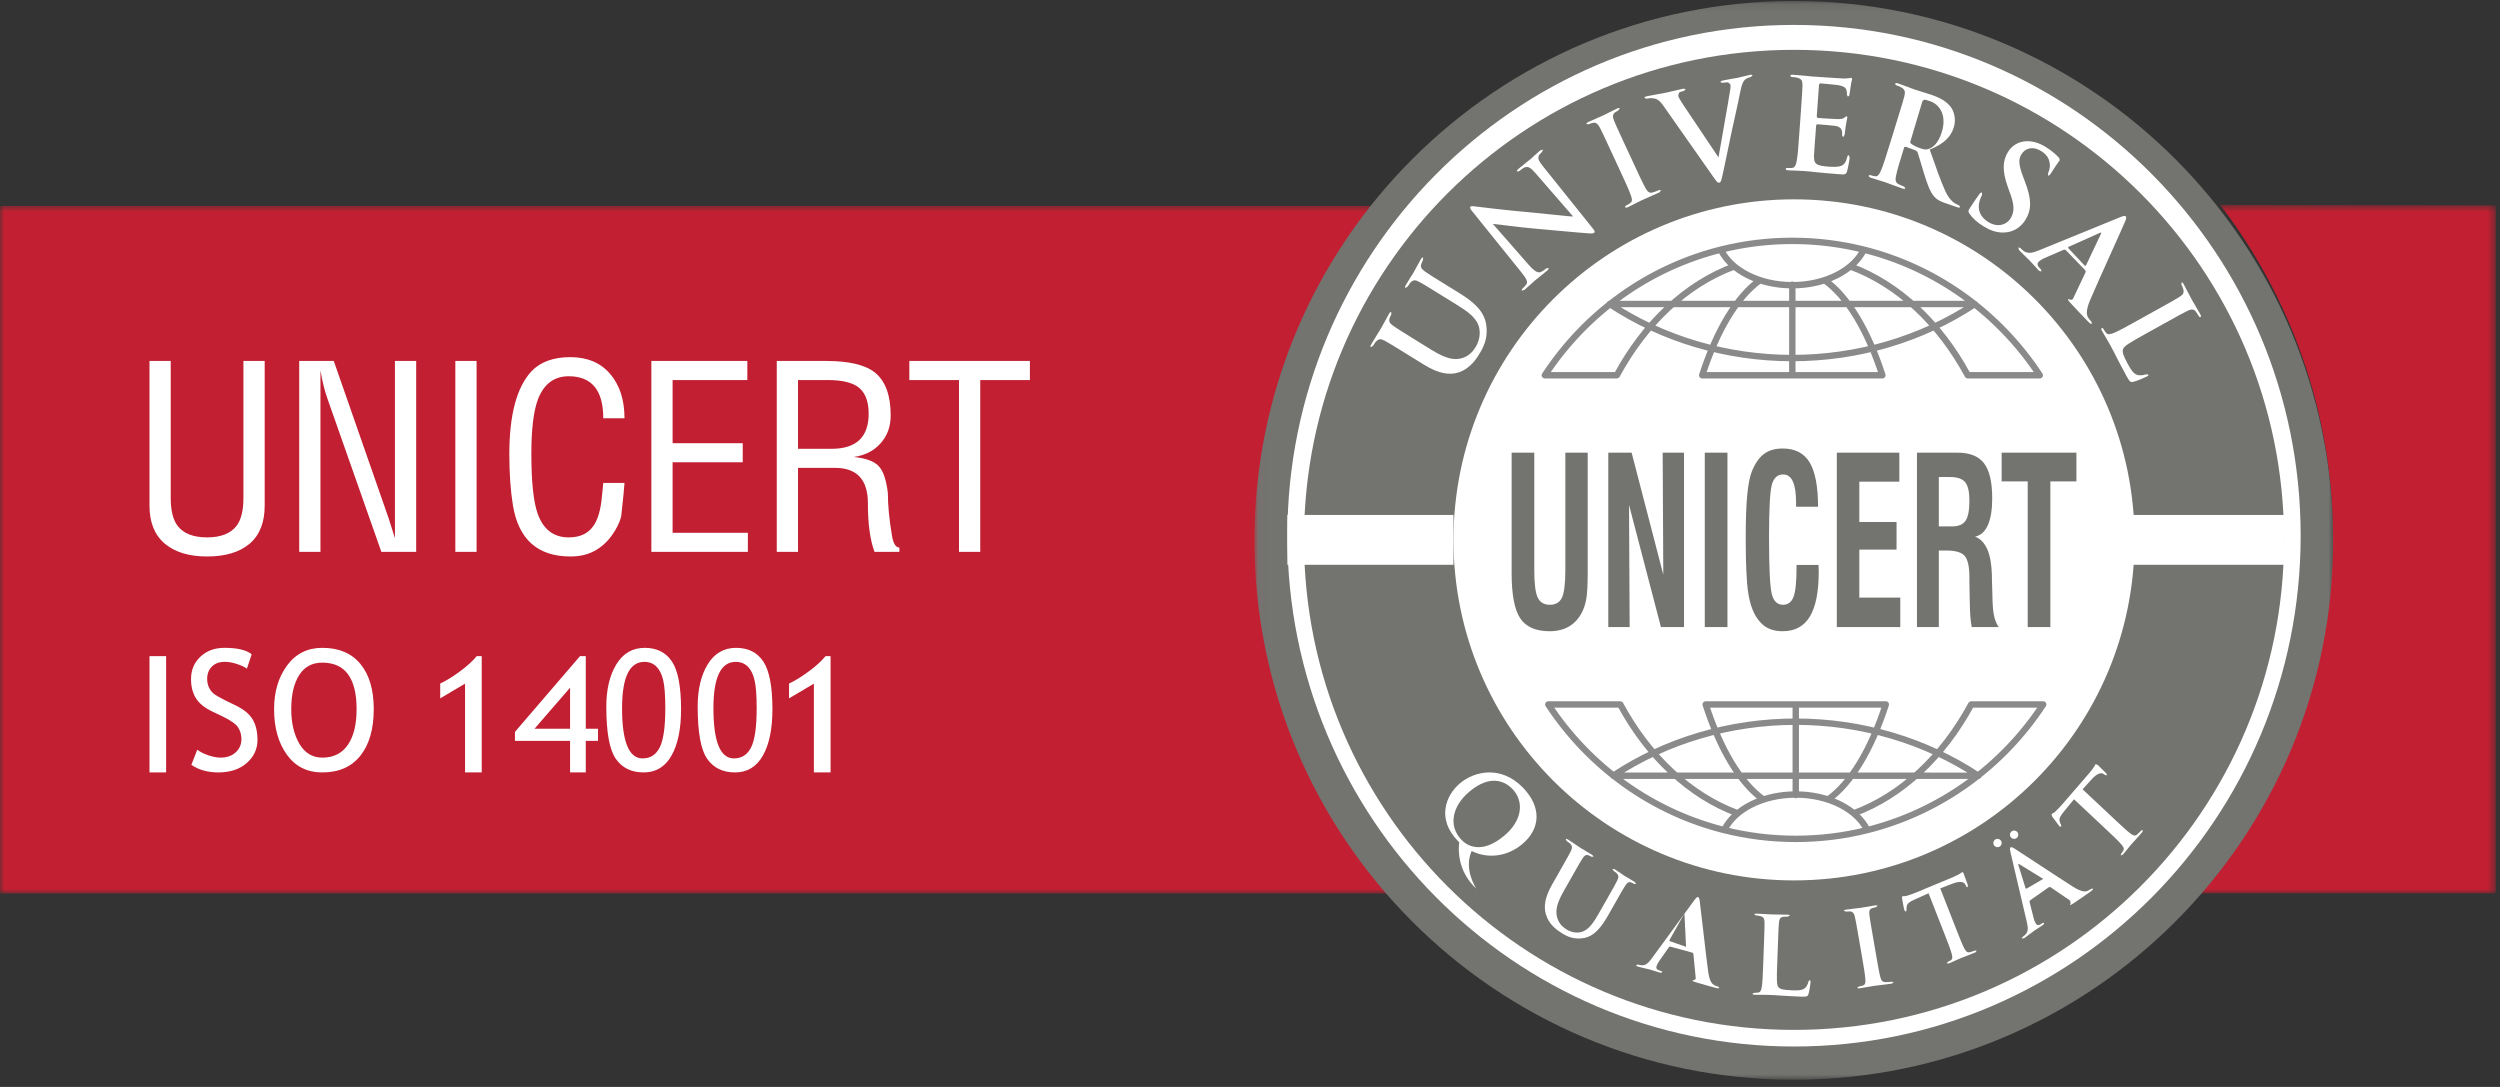 <?xml version="1.0" encoding="UTF-8"?>
<svg width="299px" height="130px" viewBox="0 0 299 130" version="1.1" xmlns="http://www.w3.org/2000/svg" xmlns:xlink="http://www.w3.org/1999/xlink">
    <rect x="0" y="0" width="299" height="130" fill="#333333" stroke="none"/>
    <!-- Generator: Sketch 56.3 (81716) - https://sketch.com -->
    <title>Group 51</title>
    <desc>Created with Sketch.</desc>
    <defs>
        <polygon id="path-1" points="0 0.663 298.493 0.663 298.493 83.019 0 83.019"></polygon>
        <polygon id="path-3" points="0.035 0.117 129.053 0.117 129.053 129.136 0.035 129.136"></polygon>
        <polygon id="path-5" points="0 129.136 298.007 129.136 298.007 0 0 0"></polygon>
    </defs>
    <g id="NOVO" stroke="none" stroke-width="1" fill="none" fill-rule="evenodd">
        <g id="001.01-homepage-v02" transform="translate(-841, -3690)">
            <g id="Group-51" transform="translate(841, 3690)">
                <g id="Group-3" transform="translate(0, 23.841)">
                    <mask id="mask-2" fill="white">
                        <use xlink:href="#path-1"></use>
                    </mask>
                    <g id="Clip-2"></g>
                    <path d="M265.537,0.663 L298.493,0.719 L298.492,83.005 L263.286,82.994 C273.106,71.586 279.028,56.729 279.028,40.445 C279.028,25.519 273.933,11.639 265.537,0.663 L265.537,0.663 Z M0,0.795 L189.947,0.795 C181.55,11.771 176.552,25.518 176.552,40.444 C176.552,56.728 182.496,71.611 192.32,83.019 L0,83.019 L0,0.795 Z" id="Fill-1" fill="#C22032" mask="url(#mask-2)"></path>
                </g>
                <path d="M20.419,43.171 L20.419,59.584 C20.419,61.064 20.696,62.172 21.246,62.901 C21.96,63.815 23.134,64.272 24.768,64.272 C26.399,64.272 27.573,63.815 28.287,62.901 C28.839,62.172 29.114,61.064 29.114,59.584 L29.114,43.171 L31.656,43.171 L31.656,60.496 C31.656,62.486 31.054,63.998 29.849,65.034 C28.645,66.046 26.951,66.555 24.768,66.555 C22.604,66.555 20.91,66.038 19.686,65.003 C18.482,63.968 17.88,62.464 17.88,60.496 L17.88,43.171 L20.419,43.171 Z M49.775,43.171 L49.775,43.171 L49.775,66.007 L45.613,66.007 L39.183,47.74 C38.838,46.784 38.551,45.638 38.327,44.298 L38.327,66.007 L35.787,66.007 L35.787,43.171 L39.918,43.171 L46.44,61.866 L47.235,64.364 L47.235,43.171 L49.775,43.171 Z M54.458,43.171 L54.458,43.171 L56.999,43.171 L56.999,66.007 L54.458,66.007 L54.458,43.171 Z M68.016,44.999 L68.016,44.999 C66.284,44.999 65.059,45.912 64.344,47.74 C63.814,49.16 63.549,51.331 63.549,54.254 C63.549,57.563 63.793,59.939 64.283,61.38 C64.956,63.309 66.202,64.272 68.016,64.272 C69.323,64.272 70.294,63.836 70.926,62.962 C71.497,62.192 71.854,60.972 71.998,59.31 L72.152,57.757 L74.69,57.757 L74.569,59.157 L74.294,61.776 C74.191,62.162 74.047,62.535 73.865,62.901 C73.681,63.268 73.447,63.652 73.161,64.058 C72.568,64.87 71.864,65.489 71.048,65.917 C70.253,66.342 69.313,66.555 68.231,66.555 C64.312,66.555 62.017,64.515 61.344,60.435 C61.059,58.67 60.916,56.629 60.916,54.315 C60.916,49.627 61.793,46.329 63.549,44.421 C64.63,43.284 66.18,42.714 68.201,42.714 C70.243,42.714 71.833,43.385 72.977,44.724 C74.12,46.064 74.69,47.831 74.69,50.022 L72.152,50.022 C72.152,46.674 70.773,44.999 68.016,44.999 L68.016,44.999 Z M77.902,43.171 L77.902,43.171 L89.382,43.171 L89.382,45.455 L80.443,45.455 L80.443,53.007 L88.832,53.007 L88.832,55.29 L80.443,55.29 L80.443,63.723 L89.444,63.723 L89.444,66.007 L77.902,66.007 L77.902,43.171 Z M92.902,66.007 L92.902,66.007 L92.902,43.171 L98.811,43.171 C101.524,43.171 103.463,43.629 104.627,44.543 C105.893,45.557 106.525,47.273 106.525,49.688 C106.525,51.028 106.117,52.144 105.3,53.037 C104.504,53.93 103.443,54.467 102.117,54.65 C103.607,54.812 104.607,55.189 105.116,55.777 C105.647,56.344 106.004,57.412 106.189,58.974 C106.189,60.415 106.351,62.111 106.677,64.058 C106.841,65.014 107.137,65.489 107.566,65.489 L107.566,66.007 L104.596,66.007 C104.065,64.607 103.8,62.668 103.8,60.192 C103.8,57.371 102.494,55.959 99.882,55.959 L95.443,55.959 L95.443,66.007 L92.902,66.007 Z M99.453,53.677 L99.453,53.677 C102.412,53.677 103.892,52.275 103.892,49.474 C103.892,47.89 103.423,46.794 102.484,46.186 C101.709,45.698 100.555,45.455 99.024,45.455 L95.443,45.455 L95.443,53.677 L99.453,53.677 Z M123.176,43.171 L123.176,43.171 L123.176,45.455 L117.237,45.455 L117.237,66.007 L114.696,66.007 L114.696,45.455 L108.757,45.455 L108.757,43.171 L123.176,43.171 Z" id="Fill-4" fill="#FFFFFF"></path>
                <g id="Group-8" transform="translate(149.997, 0)">
                    <mask id="mask-4" fill="white">
                        <use xlink:href="#path-3"></use>
                    </mask>
                    <g id="Clip-7"></g>
                    <path d="M0.035,64.627 L0.035,64.627 C0.035,28.998 28.916,0.117 64.543,0.117 C100.174,0.117 129.053,28.998 129.053,64.627 C129.053,100.254 100.174,129.136 64.543,129.136 C28.916,129.136 0.035,100.254 0.035,64.627" id="Fill-6" fill="#737370" mask="url(#mask-4)"></path>
                </g>
                <path d="M153.97,64.072 L153.97,64.072 C153.97,30.332 181.097,2.98 214.563,2.98 C248.03,2.98 275.159,30.332 275.159,64.072 C275.159,97.812 248.03,125.163 214.563,125.163 C181.097,125.163 153.97,97.812 153.97,64.072" id="Fill-9" fill="#FFFFFF"></path>
                <path d="M155.957,64.568 L155.957,64.568 C155.957,32.199 182.196,5.96 214.565,5.96 C246.934,5.96 273.173,32.199 273.173,64.568 C273.173,96.937 246.934,123.176 214.565,123.176 C182.196,123.176 155.957,96.937 155.957,64.568" id="Fill-11" fill="#737370"></path>
                <mask id="mask-6" fill="white">
                    <use xlink:href="#path-5"></use>
                </mask>
                <g id="Clip-14"></g>
                <polygon id="Fill-13" fill="#FFFFFF" mask="url(#mask-6)" points="153.97 67.548 173.837 67.548 173.837 61.588 153.97 61.588"></polygon>
                <polygon id="Fill-15" fill="#FFFFFF" mask="url(#mask-6)" points="253.306 67.548 273.173 67.548 273.173 61.588 253.306 61.588"></polygon>
                <path d="M173.837,64.567 L173.837,64.567 C173.837,42.073 192.071,23.841 214.564,23.841 C237.061,23.841 255.292,42.073 255.292,64.567 C255.292,87.061 237.061,105.296 214.564,105.296 C192.071,105.296 173.837,87.061 173.837,64.567" id="Fill-16" fill="#FFFFFF" mask="url(#mask-6)"></path>
                <path d="M192.941,92.775 C199.282,88.574 206.926,86.314 214.772,86.314 C222.621,86.314 230.27,88.578 236.614,92.782 L192.941,92.775 Z M206.222,99.278 C207.414,96.808 210.792,95.026 214.772,95.026 C218.752,95.026 222.13,96.808 223.324,99.278 C220.584,99.966 217.72,100.329 214.772,100.329 C211.824,100.329 208.959,99.966 206.222,99.278 Z M214.772,95.086 L214.772,84.255 L214.772,95.086 Z M225.544,84.255 C223.81,89.618 221.406,93.652 218.644,95.628 C217.47,95.24 216.157,95.026 214.772,95.026 C213.386,95.026 212.073,95.24 210.902,95.628 C208.136,93.652 205.735,89.618 203.999,84.255 L225.544,84.255 Z M244.365,84.255 C239.485,91.703 231.92,97.199 223.065,99.344 L223.324,99.278 C222.965,98.538 222.413,97.862 221.707,97.274 C227.449,95.163 232.379,90.494 235.757,84.255 L244.365,84.255 Z M193.786,84.255 C197.164,90.494 202.097,95.163 207.836,97.274 C207.13,97.862 206.578,98.538 206.222,99.278 L206.478,99.344 C197.623,97.2 190.063,91.703 185.176,84.255 L193.786,84.255 Z M236.19,36.36 C229.847,40.56 222.204,42.823 214.361,42.823 C206.508,42.823 198.859,40.558 192.516,36.355 L236.19,36.36 Z M222.909,29.858 C221.717,32.329 218.34,34.109 214.361,34.109 C210.381,34.109 207.001,32.329 205.809,29.858 C208.547,29.172 211.411,28.807 214.361,28.807 C217.307,28.807 220.172,29.172 222.909,29.858 Z M214.361,34.051 L214.361,44.88 L214.361,34.051 Z M203.586,44.88 C205.321,39.517 207.724,35.483 210.489,33.508 C211.661,33.894 212.974,34.109 214.361,34.109 C215.747,34.109 217.059,33.894 218.231,33.508 C220.996,35.483 223.395,39.517 225.133,44.88 L203.586,44.88 Z M184.764,44.88 C189.648,37.431 197.211,31.936 206.066,29.794 L205.809,29.858 C206.166,30.597 206.717,31.274 207.422,31.861 C201.683,33.972 196.75,38.642 193.374,44.88 L184.764,44.88 Z M235.345,44.88 C231.967,38.642 227.036,33.972 221.295,31.861 C222.002,31.274 222.555,30.597 222.909,29.858 L222.654,29.794 C231.509,31.935 239.07,37.431 243.953,44.88 L235.345,44.88 Z" id="Stroke-17" stroke="#8A8A8A" stroke-width="0.764" stroke-linecap="round" stroke-linejoin="round" mask="url(#mask-6)"></path>
                <path d="M242.514,74.994 L242.514,57.578 L239.396,57.578 L239.396,54.139 L248.339,54.139 L248.339,57.578 L245.223,57.578 L245.223,74.994 L242.514,74.994 Z M229.269,74.994 L229.269,54.139 L234.124,54.139 C235.593,54.139 236.655,54.565 237.299,55.419 C237.947,56.276 238.269,57.666 238.269,59.599 C238.269,60.952 238.096,62.019 237.747,62.802 C237.404,63.583 236.89,64.041 236.216,64.179 C237.503,64.665 238.176,66.221 238.232,68.849 L238.232,69.12 L238.309,71.881 C238.335,72.665 238.403,73.294 238.515,73.771 C238.629,74.242 238.806,74.653 239.045,74.994 L235.823,74.994 C235.753,74.643 235.693,74.233 235.654,73.757 C235.619,73.28 235.593,72.61 235.58,71.747 L235.541,69.563 L235.541,69.009 C235.541,67.803 235.36,66.972 235.001,66.519 C234.644,66.07 233.912,65.843 232.809,65.843 L231.883,65.843 L231.883,74.994 L229.269,74.994 Z M231.883,62.96 L233.44,62.96 C234.229,62.96 234.776,62.733 235.083,62.28 C235.39,61.832 235.541,61.022 235.541,59.858 C235.541,58.817 235.373,58.092 235.042,57.676 C234.705,57.261 234.098,57.052 233.213,57.052 L231.883,57.052 L231.883,62.96 Z M219.684,74.994 L219.684,54.139 L227.161,54.139 L227.161,57.605 L222.375,57.605 L222.375,62.432 L226.827,62.432 L226.827,65.733 L222.375,65.733 L222.375,71.473 L227.273,71.473 L227.273,74.994 L219.684,74.994 Z M214.866,67.563 L217.498,67.563 C217.498,67.651 217.503,67.785 217.509,67.96 C217.516,68.135 217.519,68.274 217.519,68.377 C217.519,70.785 217.164,72.574 216.456,73.744 C215.749,74.912 214.664,75.495 213.201,75.495 C212.51,75.495 211.913,75.365 211.416,75.111 C210.917,74.852 210.489,74.449 210.131,73.91 C209.641,73.189 209.292,72.196 209.092,70.931 C208.889,69.666 208.788,67.467 208.788,64.322 C208.788,62.173 208.848,60.467 208.97,59.202 C209.088,57.929 209.273,56.987 209.528,56.364 C209.918,55.406 210.401,54.712 210.982,54.283 C211.563,53.853 212.301,53.641 213.206,53.641 C214.68,53.641 215.754,54.191 216.425,55.291 C217.096,56.396 217.434,58.165 217.441,60.602 L214.809,60.602 L214.809,60.103 C214.809,58.975 214.68,58.133 214.425,57.578 C214.17,57.025 213.784,56.745 213.261,56.745 C212.607,56.745 212.166,57.13 211.931,57.897 C211.697,58.666 211.575,60.786 211.575,64.263 C211.575,68.016 211.693,70.304 211.921,71.111 C212.151,71.927 212.592,72.333 213.241,72.333 C213.844,72.333 214.267,72.014 214.51,71.377 C214.747,70.744 214.866,69.563 214.866,67.85 L214.866,67.563 Z M203.892,74.994 L206.603,74.994 L206.603,54.139 L203.892,54.139 L203.892,74.994 Z M192.351,74.994 L192.351,54.139 L195.142,54.139 L198.93,68.724 L198.855,54.139 L201.409,54.139 L201.409,74.994 L198.648,74.994 L194.831,60.384 L194.907,74.994 L192.351,74.994 Z M180.791,54.139 L183.5,54.139 L183.5,68.201 C183.5,69.808 183.64,70.901 183.913,71.473 C184.189,72.047 184.672,72.333 185.372,72.333 C186.065,72.333 186.548,72.041 186.814,71.465 C187.082,70.886 187.215,69.782 187.215,68.144 L187.215,54.139 L189.888,54.139 L189.888,68.539 C189.888,69.938 189.834,70.96 189.726,71.603 C189.613,72.251 189.43,72.813 189.168,73.303 C188.778,74.035 188.262,74.58 187.621,74.945 C186.979,75.31 186.218,75.495 185.338,75.495 C183.671,75.495 182.499,74.977 181.817,73.947 C181.132,72.91 180.791,71.111 180.791,68.539 L180.791,54.139 Z" id="Fill-18" fill="#737370" mask="url(#mask-6)"></path>
                <path d="M240.392,99.832 C240.392,99.558 240.615,99.336 240.888,99.336 C241.163,99.336 241.385,99.558 241.385,99.832 C241.385,100.107 241.163,100.329 240.888,100.329 C240.615,100.329 240.392,100.107 240.392,99.832" id="Fill-19" fill="#FFFFFF" mask="url(#mask-6)"></path>
                <path d="M238.405,100.825 L238.405,100.825 C238.405,100.551 238.627,100.329 238.901,100.329 C239.176,100.329 239.399,100.551 239.399,100.825 C239.399,101.099 239.176,101.322 238.901,101.322 C238.627,101.322 238.405,101.099 238.405,100.825" id="Fill-20" fill="#FFFFFF" mask="url(#mask-6)"></path>
                <path d="M174.346,100.559 L174.346,100.559 C171.804,97.94 172.893,95.117 174.635,93.663 C176.316,92.258 179.493,91.473 182.15,94.209 C184.354,96.482 184.301,99.088 182.049,100.968 C180.307,102.42 178.003,102.765 176.009,101.78 C175.018,103.993 176.568,106.289 176.568,106.289 C174.233,104.124 174.422,101.452 174.523,100.735 L174.346,100.559 Z" id="Fill-21" fill="#FFFFFF" mask="url(#mask-6)"></path>
                <path d="M174.807,100.462 L174.807,100.462 C175.414,101.09 177.146,102.27 179.928,99.933 C182.086,98.12 182.304,95.836 180.884,94.36 C179.886,93.328 178.134,92.668 175.735,94.684 C173.732,96.366 173.142,98.735 174.807,100.462" id="Fill-22" fill="#737370" mask="url(#mask-6)"></path>
                <path d="M185.625,105.803 L185.625,105.803 L186.549,104.178 C187.509,102.487 187.686,102.175 187.867,101.805 C188.061,101.414 188.08,101.181 187.777,100.884 L187.383,100.589 L187.261,100.375 C187.308,100.297 187.392,100.321 187.551,100.422 C188.109,100.776 188.752,101.232 189.066,101.432 C189.319,101.592 190.003,101.98 190.381,102.221 C190.539,102.323 190.6,102.391 190.555,102.469 L190.33,102.462 L190.006,102.302 C189.69,102.175 189.498,102.312 189.256,102.689 C189.033,103.031 188.856,103.342 187.896,105.035 L187.009,106.593 C186.094,108.207 186.013,109.08 186.276,109.852 C186.517,110.565 186.973,110.918 187.331,111.145 C187.795,111.439 188.451,111.645 189.125,111.466 C190.051,111.223 190.652,110.24 191.304,109.095 L192.095,107.702 C193.055,106.011 193.232,105.699 193.413,105.329 C193.608,104.94 193.624,104.707 193.323,104.407 L192.961,104.133 L192.84,103.919 L193.118,103.96 C193.653,104.301 194.298,104.755 194.308,104.763 C194.435,104.842 195.117,105.23 195.527,105.492 L195.691,105.733 L195.446,105.711 L195.12,105.553 C194.806,105.426 194.613,105.562 194.371,105.938 C194.148,106.281 193.97,106.593 193.009,108.284 L192.332,109.475 C191.631,110.711 190.768,111.951 189.43,112.19 C188.298,112.395 187.47,112.036 186.786,111.601 C186.228,111.246 185.237,110.572 184.887,109.349 C184.641,108.494 184.707,107.417 185.625,105.803" id="Fill-23" fill="#FFFFFF" mask="url(#mask-6)"></path>
                <path d="M202.431,113.945 L202.431,113.945 L199.742,113.207 L199.606,113.277 L198.493,114.863 C198.293,115.138 198.154,115.418 198.115,115.567 C198.056,115.789 198.122,115.979 198.497,116.08 L198.678,116.13 L198.835,116.279 L198.595,116.346 C198.21,116.24 197.7,116.061 197.326,115.958 C197.193,115.922 196.521,115.776 195.893,115.605 C195.736,115.562 195.672,115.518 195.696,115.419 L195.867,115.36 L196.248,115.437 C196.821,115.516 197.16,115.158 197.563,114.609 L202.622,107.689 C202.861,107.37 202.969,107.255 203.088,107.288 C203.196,107.319 203.241,107.447 203.288,107.765 C203.398,108.523 204.01,114.087 204.292,116.168 C204.46,117.4 204.765,117.668 205,117.809 C205.17,117.896 205.349,117.959 205.495,117.998 L205.625,118.139 C205.598,118.239 205.484,118.234 205.036,118.111 C204.602,117.993 203.722,117.751 202.765,117.462 C202.549,117.391 202.405,117.351 202.427,117.265 L202.626,117.2 C202.717,117.198 202.829,117.11 202.807,116.945 L202.527,114.064 L202.431,113.945 Z" id="Fill-24" fill="#FFFFFF" mask="url(#mask-6)"></path>
                <polygon id="Fill-25" fill="#737370" mask="url(#mask-6)" points="199.688 112.558 199.688 112.558 201.651 113.243 201.468 109.414 201.44 109.269 199.664 112.445"></polygon>
                <path d="M212.635,113.079 L212.635,113.079 L212.554,115.338 C212.494,116.98 212.46,117.866 212.734,118.104 C212.955,118.307 213.299,118.406 214.344,118.442 C215.052,118.465 215.574,118.469 215.921,118.135 C216.088,117.973 216.261,117.62 216.298,117.377 L216.451,117.189 L216.551,117.412 C216.546,117.552 216.418,118.512 216.297,118.881 C216.206,119.159 216.137,119.221 215.441,119.198 C214.478,119.166 213.783,119.116 213.182,119.085 C212.579,119.037 212.098,119.009 211.551,118.991 C211.402,118.984 211.108,118.975 210.787,118.978 C210.478,118.968 210.13,118.983 209.862,118.973 C209.688,118.967 209.595,118.925 209.598,118.834 L209.818,118.74 C210.017,118.748 210.181,118.725 210.302,118.704 C210.57,118.664 210.647,118.383 210.715,118.012 C210.799,117.476 210.839,116.461 210.882,115.281 L210.963,113.024 C211.036,111.074 211.048,110.714 211.036,110.304 C211.023,109.867 210.926,109.657 210.485,109.553 C210.382,109.523 210.221,109.506 210.047,109.5 L209.822,109.377 C209.825,109.286 209.922,109.265 210.122,109.27 C210.752,109.291 211.592,109.359 211.953,109.37 C212.275,109.382 213.252,109.375 213.775,109.393 C213.964,109.4 214.056,109.428 214.051,109.518 L213.807,109.624 L213.284,109.648 C212.92,109.698 212.805,109.913 212.762,110.361 C212.719,110.77 212.708,111.13 212.635,113.079" id="Fill-26" fill="#FFFFFF" mask="url(#mask-6)"></path>
                <path d="M222.702,114.459 L222.702,114.459 L222.323,112.27 C221.997,110.376 221.936,110.028 221.841,109.634 C221.742,109.214 221.569,109.023 221.262,109.003 L220.765,109.025 L220.526,108.932 C220.511,108.858 220.616,108.817 220.835,108.784 C221.35,108.712 222.209,108.623 222.601,108.566 C222.94,108.517 223.733,108.364 224.247,108.288 C224.423,108.263 224.536,108.272 224.549,108.347 L224.353,108.503 L223.953,108.599 C223.599,108.715 223.527,108.943 223.576,109.382 C223.617,109.782 223.675,110.132 224.004,112.023 L224.382,114.216 C224.588,115.422 224.759,116.405 224.906,116.932 C225.003,117.263 225.136,117.473 225.552,117.464 C225.746,117.461 226.049,117.443 226.25,117.414 L226.485,117.482 L226.248,117.645 C225.355,117.771 224.496,117.86 224.131,117.914 C223.818,117.958 222.971,118.12 222.43,118.199 C222.254,118.226 222.152,118.201 222.136,118.114 L222.336,117.982 C222.538,117.954 222.698,117.905 222.814,117.864 C223.077,117.771 223.123,117.55 223.1,117.182 C223.077,116.649 222.907,115.666 222.702,114.459" id="Fill-27" fill="#FFFFFF" mask="url(#mask-6)"></path>
                <path d="M232.511,111.571 L232.511,111.571 L230.656,106.835 L229.005,107.576 C228.364,107.87 228.119,108.04 228.051,108.365 C228.007,108.585 228.007,108.747 228.02,108.847 L227.95,109.038 L227.777,108.895 C227.705,108.711 227.505,107.57 227.492,107.469 C227.467,107.304 227.473,107.221 227.54,107.193 C227.628,107.155 227.786,107.225 228.076,107.131 C228.414,107.031 228.848,106.877 229.219,106.722 L233.651,104.875 C234.009,104.724 234.243,104.587 234.4,104.494 C234.555,104.388 234.635,104.33 234.681,104.311 C234.76,104.277 234.797,104.342 234.867,104.517 C234.96,104.757 235.24,105.569 235.357,105.87 L235.33,106.096 C235.239,106.134 235.194,106.086 235.115,105.916 L235.054,105.794 C234.914,105.502 234.485,105.308 233.48,105.699 L232.054,106.252 L233.91,110.987 C234.327,112.05 234.684,112.963 234.935,113.436 C235.095,113.747 235.261,113.974 235.615,113.878 C235.78,113.836 236.036,113.757 236.205,113.686 L236.419,113.704 L236.252,113.909 C235.513,114.217 234.793,114.477 234.479,114.608 C234.223,114.713 233.53,115.042 233.084,115.229 L232.815,115.206 L232.956,115.04 C233.125,114.972 233.25,114.892 233.342,114.826 C233.549,114.687 233.516,114.404 233.418,114.055 C233.286,113.547 232.926,112.636 232.511,111.571" id="Fill-28" fill="#FFFFFF" mask="url(#mask-6)"></path>
                <path d="M245.067,106.093 L245.067,106.093 L242.763,107.708 L242.73,107.855 L243.205,109.728 C243.283,110.059 243.406,110.344 243.491,110.468 C243.623,110.654 243.808,110.723 244.129,110.498 L244.284,110.391 L244.498,110.364 L244.393,110.591 C244.063,110.824 243.596,111.102 243.276,111.328 C243.162,111.409 242.617,111.838 242.081,112.213 L241.811,112.249 L241.878,112.078 L242.182,111.834 C242.614,111.436 242.566,110.948 242.41,110.286 L240.462,101.967 C240.379,101.58 240.359,101.422 240.462,101.35 C240.555,101.284 240.683,101.335 240.952,101.5 C241.596,101.896 246.197,104.958 247.953,106.063 C248.994,106.715 249.394,106.651 249.654,106.558 C249.831,106.482 249.991,106.382 250.115,106.296 L250.309,106.284 C250.366,106.367 250.288,106.453 249.906,106.72 C249.533,106.982 248.778,107.511 247.94,108.07 C247.747,108.189 247.622,108.277 247.571,108.205 L247.651,108.01 L247.578,107.706 L245.22,106.091 L245.067,106.093 Z" id="Fill-29" fill="#FFFFFF" mask="url(#mask-6)"></path>
                <polygon id="Fill-30" fill="#737370" mask="url(#mask-6)" points="242.36 106.289 242.36 106.289 244.365 105.117 241.511 103.358 241.385 103.309 241.389 103.429 242.262 106.251"></polygon>
                <path d="M251.792,99.1 L251.792,99.1 L248.05,95.591 L246.863,97.043 C246.406,97.608 246.254,97.881 246.33,98.212 C246.385,98.436 246.455,98.584 246.51,98.674 L246.528,98.882 L246.309,98.83 L245.433,97.645 L245.359,97.368 C245.425,97.293 245.597,97.283 245.821,97.062 C246.088,96.811 246.416,96.468 246.687,96.154 L249.941,92.387 C250.204,92.083 250.358,91.85 250.462,91.689 C250.558,91.521 250.605,91.428 250.638,91.389 L250.897,91.494 C251.088,91.673 251.693,92.292 251.931,92.516 L252.002,92.738 L251.729,92.671 L251.62,92.587 C251.366,92.383 250.891,92.4 250.139,93.227 L249.078,94.402 L252.819,97.911 C253.657,98.701 254.378,99.376 254.812,99.698 C255.092,99.909 255.342,100.039 255.625,99.788 L256.081,99.337 L256.286,99.253 L256.22,99.52 C255.68,100.147 255.134,100.721 254.903,100.988 C254.714,101.207 254.223,101.832 253.896,102.212 L253.639,102.316 L253.698,102.095 L253.956,101.719 C254.084,101.494 253.934,101.249 253.693,100.972 C253.351,100.565 252.632,99.889 251.792,99.1" id="Fill-31" fill="#FFFFFF" mask="url(#mask-6)"></path>
                <path d="M170.29,43.607 L170.29,43.607 C172.174,44.772 173.431,44.857 174.425,44.546 C175.852,44.098 176.64,42.84 177.052,42.132 C177.561,41.261 177.979,40.211 177.743,38.771 C177.463,37.069 176.015,35.972 174.574,35.079 L173.186,34.221 C171.213,32.999 170.846,32.773 170.448,32.489 C170.008,32.181 169.85,31.938 169.997,31.537 C170.066,31.362 170.099,31.272 170.184,31.125 L170.206,30.812 C170.116,30.756 170.037,30.833 169.927,31.022 C169.622,31.542 169.169,32.409 169.076,32.57 C169.069,32.582 168.538,33.403 168.14,34.085 C168.031,34.271 168.001,34.38 168.093,34.437 L168.341,34.282 L168.661,33.825 C169.01,33.44 169.28,33.462 169.737,33.708 C170.17,33.937 170.534,34.163 172.508,35.384 L174.13,36.388 C175.467,37.217 176.611,37.979 176.898,39.157 C177.105,40.014 176.867,40.85 176.521,41.439 C176.255,41.893 175.845,42.474 175.014,42.779 C174.112,43.115 173.093,43.012 171.213,41.847 L169.393,40.721 C167.419,39.5 167.057,39.274 166.656,38.989 C166.218,38.682 166.059,38.438 166.204,38.037 C166.273,37.861 166.306,37.772 166.393,37.626 L166.401,37.339 C166.309,37.284 166.228,37.36 166.112,37.561 C165.83,38.043 165.378,38.909 165.191,39.232 C164.956,39.632 164.424,40.45 164.012,41.159 C163.895,41.36 163.866,41.469 163.958,41.526 L164.207,41.371 C164.316,41.184 164.463,40.964 164.551,40.873 C164.9,40.487 165.168,40.51 165.625,40.757 C166.056,40.987 166.421,41.211 168.396,42.434 L170.29,43.607 Z" id="Fill-32" fill="#FFFFFF" mask="url(#mask-6)"></path>
                <path d="M178.545,26.78 L178.545,26.78 C178.973,26.796 181.473,27.17 183.786,27.364 C185.992,27.55 188.747,27.827 190.061,27.912 C190.296,27.932 190.541,27.943 190.668,27.834 C190.774,27.746 190.733,27.6 190.517,27.344 L184.51,19.851 C183.976,19.185 183.864,18.861 184.113,18.493 L184.43,18.163 L184.552,17.88 L184.196,18.002 C183.628,18.482 183.219,18.891 183.092,18.998 C182.845,19.204 182.262,19.64 181.66,20.151 C181.486,20.298 181.368,20.417 181.447,20.513 L181.717,20.462 C181.881,20.323 182.158,20.086 182.39,20.01 C182.765,19.892 183.056,20.024 183.66,20.729 L188.141,25.887 C187.731,25.916 184.769,25.556 183.319,25.427 C180.22,25.161 176.872,24.746 176.608,24.712 C176.233,24.67 176.001,24.605 175.873,24.716 C175.757,24.814 175.858,25.009 176.053,25.242 L181.706,32.259 C182.54,33.288 182.778,33.666 182.552,34.015 C182.429,34.2 182.23,34.389 182.078,34.515 L181.972,34.767 L182.322,34.668 C182.927,34.156 183.444,33.659 183.548,33.57 C183.771,33.382 184.265,33.023 185.018,32.385 C185.179,32.248 185.265,32.136 185.187,32.043 L184.91,32.115 C184.725,32.273 184.496,32.448 184.241,32.545 C183.942,32.659 183.538,32.481 182.757,31.587 L178.545,26.78 Z" id="Fill-33" fill="#FFFFFF" mask="url(#mask-6)"></path>
                <path d="M193.777,20.449 L193.777,20.449 C194.381,21.756 194.875,22.82 195.07,23.419 C195.213,23.829 195.238,24.097 194.995,24.276 C194.887,24.358 194.738,24.46 194.537,24.555 C194.377,24.631 194.342,24.695 194.374,24.764 C194.418,24.857 194.53,24.854 194.704,24.773 C195.239,24.521 196.064,24.084 196.372,23.94 C196.733,23.771 197.596,23.416 198.481,23 L198.671,22.746 L198.409,22.738 C198.207,22.832 197.899,22.946 197.7,23.005 C197.274,23.14 197.067,22.942 196.858,22.595 C196.536,22.042 196.042,20.978 195.438,19.67 L194.338,17.299 C193.389,15.249 193.214,14.873 193.04,14.43 C192.849,13.945 192.852,13.664 193.182,13.428 L193.564,13.199 L193.716,12.964 C193.677,12.883 193.558,12.906 193.384,12.988 C192.875,13.227 192.104,13.637 191.768,13.794 C191.382,13.977 190.519,14.332 190.009,14.572 C189.795,14.673 189.701,14.75 189.739,14.83 L190.015,14.865 C190.174,14.789 190.356,14.721 190.522,14.692 C190.847,14.622 191.088,14.787 191.327,15.233 C191.554,15.652 191.728,16.029 192.678,18.078 L193.777,20.449 Z" id="Fill-34" fill="#FFFFFF" mask="url(#mask-6)"></path>
                <path d="M204.839,21.051 L204.839,21.051 C205.287,21.7 205.425,21.891 205.626,21.848 C205.843,21.804 205.881,21.544 206.094,20.586 C206.27,19.761 206.638,17.967 207.147,15.562 C207.576,13.534 207.817,12.634 208.111,11.091 C208.317,10.04 208.493,9.735 208.665,9.558 C208.902,9.32 209.227,9.252 209.38,9.221 L209.598,9.033 C209.576,8.927 209.446,8.923 209.247,8.965 C208.782,9.062 208.066,9.256 207.805,9.311 C207.603,9.353 206.944,9.442 206.17,9.602 C205.878,9.662 205.746,9.723 205.773,9.844 L206.06,9.908 C206.262,9.868 206.497,9.834 206.696,9.856 L206.958,10.101 C206.987,10.238 206.976,10.476 206.941,10.688 C206.788,11.76 205.836,17.032 205.533,18.826 L201.325,12.547 C200.988,12.048 200.758,11.656 200.715,11.459 L200.802,11.111 C200.905,10.994 201.133,10.93 201.382,10.881 L201.582,10.697 C201.559,10.591 201.383,10.596 201.199,10.635 C200.425,10.794 199.694,10.994 199.307,11.073 C198.767,11.185 197.876,11.323 197.057,11.493 C196.827,11.54 196.66,11.592 196.687,11.712 L196.901,11.81 C197.025,11.783 197.273,11.732 197.515,11.744 C198.106,11.781 198.403,11.891 198.939,12.648 L204.839,21.051 Z" id="Fill-35" fill="#FFFFFF" mask="url(#mask-6)"></path>
                <path d="M215.19,16.063 L215.19,16.063 C215.093,17.451 215.007,18.644 214.884,19.273 C214.793,19.706 214.694,20.033 214.382,20.073 C214.241,20.093 214.054,20.111 213.824,20.095 C213.641,20.082 213.577,20.123 213.572,20.2 C213.563,20.303 213.67,20.357 213.867,20.372 C214.176,20.392 214.574,20.389 214.928,20.413 C215.295,20.424 215.634,20.448 215.802,20.458 C216.262,20.49 216.737,20.539 217.394,20.613 C218.055,20.674 218.895,20.762 220.045,20.842 C220.629,20.882 220.767,20.891 220.903,20.507 C221.001,20.21 221.194,19.191 221.221,18.843 L221.117,18.564 C221.008,18.557 220.974,18.614 220.932,18.779 C220.782,19.391 220.575,19.695 220.163,19.849 C219.75,20.002 219.108,19.958 218.708,19.931 C217.144,19.823 216.914,19.58 216.958,18.537 C216.974,18.098 217.088,16.708 217.123,16.197 L217.208,15.004 L217.312,14.858 C217.678,14.884 219.198,15.004 219.488,15.054 C220.05,15.152 220.248,15.395 220.302,15.701 C220.335,15.902 220.322,16.098 220.325,16.25 L220.454,16.396 L220.613,16.118 C220.622,16.012 220.71,15.412 220.745,15.111 C220.863,14.346 220.939,14.108 220.948,14.017 L220.85,13.889 L220.589,14.068 C220.44,14.21 220.208,14.24 219.837,14.245 C219.48,14.25 217.717,14.128 217.38,14.106 L217.283,13.932 L217.557,10.113 L217.674,9.969 C217.981,9.99 219.589,10.133 219.847,10.179 C220.607,10.324 220.748,10.513 220.837,10.793 C220.901,10.979 220.897,11.238 220.89,11.344 L221.014,11.564 L221.18,11.409 C221.221,11.229 221.3,10.568 221.327,10.419 C221.421,9.726 221.513,9.55 221.518,9.445 L221.437,9.302 L221.186,9.346 C221.063,9.368 220.814,9.381 220.522,9.391 C220.229,9.388 217.174,9.177 216.684,9.143 C216.469,9.127 216.119,9.089 215.72,9.045 C215.339,9.019 214.892,8.975 214.48,8.944 C214.248,8.929 214.14,8.952 214.133,9.058 C214.124,9.164 214.214,9.2 214.382,9.212 C214.597,9.226 214.859,9.259 214.978,9.299 C215.476,9.438 215.583,9.688 215.576,10.205 C215.572,10.689 215.542,11.111 215.381,13.406 L215.19,16.063 Z" id="Fill-36" fill="#FFFFFF" mask="url(#mask-6)"></path>
                <path d="M226.009,17.273 L226.009,17.273 C225.587,18.637 225.224,19.81 224.96,20.407 C224.771,20.818 224.599,21.12 224.3,21.082 C224.162,21.068 223.985,21.041 223.772,20.968 C223.606,20.911 223.535,20.936 223.511,21.011 C223.48,21.115 223.565,21.192 223.747,21.254 C224.311,21.447 225.214,21.707 225.483,21.798 C225.694,21.869 226.725,22.271 227.542,22.55 C227.727,22.613 227.839,22.602 227.87,22.498 L227.737,22.321 C227.569,22.264 227.269,22.129 227.065,22.027 C226.661,21.823 226.676,21.469 226.766,21.023 C226.888,20.376 227.251,19.205 227.677,17.828 L227.741,17.621 L227.891,17.54 L229.11,17.989 L229.333,18.179 C229.446,18.465 229.784,19.693 230.097,20.702 C230.533,22.112 230.855,22.992 231.355,23.54 C231.658,23.874 231.986,24.067 232.776,24.337 L234.118,24.795 C234.287,24.852 234.394,24.857 234.432,24.737 L234.298,24.561 L233.917,24.381 C233.719,24.266 233.173,23.965 232.649,22.835 C232.099,21.632 231.535,19.979 230.793,17.89 C232.594,17.163 233.345,16.303 233.682,15.206 C233.989,14.214 233.66,13.265 233.35,12.848 C232.759,12.04 231.842,11.629 230.951,11.325 C230.513,11.176 229.428,10.855 228.95,10.69 C228.654,10.589 227.779,10.241 227.03,9.985 C226.82,9.914 226.71,9.91 226.679,10.014 C226.645,10.118 226.719,10.175 226.877,10.229 C227.074,10.296 227.309,10.393 227.412,10.461 C227.847,10.723 227.888,10.998 227.759,11.513 C227.639,11.997 227.512,12.412 226.814,14.665 L226.009,17.273 Z" id="Fill-37" fill="#FFFFFF" mask="url(#mask-6)"></path>
                <path d="M229.926,12.094 L229.926,12.094 L230.12,11.92 C230.278,11.925 230.541,12 230.901,12.128 C231.752,12.427 232.912,13.545 232.249,15.763 C231.865,17.045 231.233,17.615 230.699,17.807 C230.377,17.919 230.17,17.915 229.597,17.711 C229.236,17.585 228.82,17.385 228.549,17.169 C228.462,17.087 228.451,17.015 228.504,16.842 L229.926,12.094 Z" id="Fill-38" fill="#737370" mask="url(#mask-6)"></path>
                <path d="M237.213,27.056 L237.213,27.056 C237.899,27.486 238.698,27.824 239.603,27.814 C240.915,27.789 241.76,27.07 242.229,26.317 C242.998,25.084 243.001,23.839 242.168,21.676 L241.975,21.175 C241.411,19.684 241.395,19.043 241.766,18.446 C242.254,17.668 243.184,17.474 244.141,18.076 C244.983,18.603 245.117,19.226 245.155,19.595 C245.219,20.102 245.033,20.546 244.959,20.662 L244.941,20.977 C245.047,21.042 245.15,20.963 245.329,20.676 C245.959,19.665 246.245,19.32 246.352,19.152 L246.268,18.883 C245.986,18.581 245.523,18.11 244.681,17.584 C242.884,16.453 241.052,16.735 240.162,18.163 C239.507,19.213 239.434,20.431 240.162,22.44 L240.465,23.281 C241.013,24.799 240.836,25.517 240.441,26.153 C240.011,26.842 238.946,27.278 237.784,26.546 C236.981,26.043 236.435,25.213 236.749,24.075 C236.822,23.814 236.94,23.508 237.045,23.339 L237.051,23.037 C236.948,22.974 236.822,23.092 236.687,23.278 C236.546,23.478 236.008,24.224 235.563,24.938 C235.384,25.224 235.384,25.313 235.535,25.533 C235.936,26.131 236.463,26.586 237.213,27.056" id="Fill-39" fill="#FFFFFF" mask="url(#mask-6)"></path>
                <path d="M249.418,32.347 L249.418,32.347 L249.446,32.533 L247.953,35.687 C247.875,35.87 247.699,35.889 247.603,35.832 L247.352,35.774 C247.276,35.849 247.406,35.981 247.586,36.191 C248.42,37.1 249.2,37.909 249.586,38.306 C249.981,38.716 250.099,38.796 250.188,38.71 L250.136,38.48 C250.008,38.347 249.859,38.17 249.734,37.972 C249.575,37.675 249.418,37.204 250.004,35.826 C250.999,33.496 253.806,27.359 254.158,26.504 C254.306,26.147 254.342,25.985 254.246,25.886 C254.138,25.775 253.953,25.826 253.504,26.003 L243.86,29.94 C243.095,30.253 242.514,30.407 241.957,29.962 L241.602,29.64 L241.385,29.592 L241.477,29.911 C242.033,30.486 242.656,31.062 242.772,31.184 C243.104,31.529 243.531,32.038 243.875,32.391 L244.165,32.472 L244.095,32.221 L243.933,32.055 C243.602,31.711 243.65,31.472 243.849,31.28 C243.983,31.152 244.301,30.951 244.686,30.794 L246.847,29.863 L247.031,29.875 L249.418,32.347 Z" id="Fill-40" fill="#FFFFFF" mask="url(#mask-6)"></path>
                <polygon id="Fill-41" fill="#737370" mask="url(#mask-6)" points="247.346 29.656 247.346 29.656 247.381 29.53 251.151 27.845 251.319 27.814 251.272 27.973 249.468 31.779 249.346 31.787"></polygon>
                <path d="M258.834,38.694 L258.834,38.694 C260.813,37.593 261.177,37.391 261.607,37.185 C262.077,36.959 262.355,36.94 262.616,37.256 L262.935,37.744 C263.022,37.9 263.092,37.965 263.182,37.913 C263.274,37.864 263.249,37.758 263.148,37.575 C262.867,37.065 262.302,36.134 262.13,35.822 C261.933,35.469 261.52,34.624 261.18,34.012 C261.072,33.815 260.994,33.739 260.904,33.789 L260.91,34.077 C261.003,34.246 261.076,34.41 261.106,34.529 C261.254,35.01 261.105,35.231 260.677,35.503 C260.274,35.76 259.911,35.962 257.934,37.063 L255.643,38.334 C254.447,39 253.42,39.572 252.836,39.811 C252.431,39.968 252.107,40.062 251.91,39.831 C251.82,39.728 251.708,39.586 251.599,39.389 C251.515,39.233 251.447,39.202 251.382,39.238 C251.29,39.29 251.302,39.402 251.396,39.572 C251.538,39.833 251.752,40.157 251.917,40.459 C252.103,40.764 252.262,41.051 252.342,41.195 C252.637,41.731 252.884,42.206 253.182,42.807 C253.494,43.403 253.844,44.097 254.365,45.036 C254.739,45.714 254.837,45.743 255.169,45.663 C255.604,45.557 256.629,45.106 256.773,45.026 C256.928,44.941 256.988,44.89 256.935,44.799 L256.662,44.764 C256.401,44.876 255.949,44.921 255.692,44.858 C255.162,44.728 254.868,44.226 254.486,43.535 C253.924,42.516 253.828,42.126 253.901,41.796 C253.981,41.392 254.879,40.892 256.545,39.966 L258.834,38.694 Z" id="Fill-42" fill="#FFFFFF" mask="url(#mask-6)"></path>
                <polygon id="Fill-43" fill="#FFFFFF" mask="url(#mask-6)" points="17.88 92.382 19.867 92.382 19.867 78.475 17.88 78.475"></polygon>
                <path d="M22.886,91.477 L23.59,89.668 C23.95,89.936 24.398,90.161 24.935,90.341 C25.472,90.522 25.953,90.612 26.377,90.612 C27.129,90.612 27.733,90.401 28.19,89.982 C28.647,89.562 28.875,89.028 28.875,88.379 C28.875,87.894 28.748,87.443 28.494,87.027 C28.24,86.611 27.602,86.156 26.579,85.665 L25.442,85.124 C24.477,84.665 23.804,84.121 23.421,83.491 C23.039,82.862 22.847,82.104 22.847,81.219 C22.847,80.144 23.22,79.252 23.966,78.544 C24.712,77.836 25.67,77.482 26.84,77.482 C28.402,77.482 29.489,77.741 30.099,78.259 L29.531,79.97 C29.273,79.78 28.881,79.597 28.354,79.419 C27.827,79.242 27.338,79.154 26.888,79.154 C26.232,79.154 25.716,79.344 25.34,79.724 C24.964,80.105 24.776,80.593 24.776,81.19 C24.776,81.557 24.844,81.891 24.979,82.193 C25.114,82.494 25.301,82.747 25.543,82.95 C25.784,83.154 26.277,83.438 27.023,83.806 L28.18,84.366 C29.145,84.832 29.822,85.388 30.21,86.033 C30.599,86.679 30.794,87.5 30.794,88.497 C30.794,89.579 30.368,90.497 29.516,91.251 C28.664,92.005 27.525,92.382 26.097,92.382 C24.844,92.382 23.773,92.08 22.886,91.477" id="Fill-44" fill="#FFFFFF" mask="url(#mask-6)"></path>
                <path d="M34.832,84.814 C34.832,86.465 35.157,87.845 35.805,88.952 C36.453,90.059 37.366,90.613 38.545,90.613 C39.88,90.613 40.898,90.105 41.599,89.09 C42.299,88.074 42.649,86.649 42.649,84.814 C42.649,81.106 41.281,79.251 38.545,79.251 C37.334,79.251 36.412,79.749 35.78,80.745 C35.149,81.741 34.832,83.097 34.832,84.814 M32.781,84.814 C32.781,82.731 33.3,80.988 34.339,79.585 C35.378,78.183 36.78,77.482 38.545,77.482 C40.532,77.482 42.055,78.127 43.113,79.418 C44.171,80.709 44.701,82.507 44.701,84.814 C44.701,87.179 44.17,89.033 43.108,90.372 C42.046,91.712 40.525,92.382 38.545,92.382 C36.741,92.382 35.329,91.675 34.31,90.259 C33.29,88.844 32.781,87.029 32.781,84.814" id="Fill-45" fill="#FFFFFF" mask="url(#mask-6)"></path>
                <path d="M55.62,92.382 L55.62,81.765 L52.648,83.523 L52.648,81.756 C53.399,81.397 54.199,80.902 55.046,80.271 C55.894,79.641 56.55,79.042 57.016,78.475 L57.615,78.475 L57.615,92.382 L55.62,92.382 Z" id="Fill-46" fill="#FFFFFF" mask="url(#mask-6)"></path>
                <path d="M68.181,82.247 L63.931,87.154 L68.181,87.154 L68.181,82.247 Z M70.059,88.61 L70.059,92.382 L68.181,92.382 L68.181,88.61 L61.588,88.61 L61.588,87.532 L69.367,78.475 L70.059,78.475 L70.059,87.154 L71.522,87.154 L71.522,88.61 L70.059,88.61 Z" id="Fill-47" fill="#FFFFFF" mask="url(#mask-6)"></path>
                <path d="M74.399,84.7 C74.399,88.704 75.216,90.706 76.849,90.706 C77.784,90.706 78.472,90.262 78.912,89.374 C79.351,88.487 79.571,86.932 79.571,84.71 C79.571,83.178 79.486,82.054 79.316,81.338 C79.147,80.621 78.874,80.079 78.497,79.711 C78.12,79.342 77.643,79.159 77.065,79.159 C75.288,79.159 74.399,81.006 74.399,84.7 M72.515,84.523 C72.515,82.445 72.917,80.753 73.721,79.444 C74.525,78.136 75.655,77.482 77.112,77.482 C78.557,77.482 79.642,78.028 80.367,79.119 C81.092,80.21 81.455,82.117 81.455,84.838 C81.455,87.179 81.075,89.022 80.315,90.365 C79.555,91.71 78.444,92.382 76.981,92.382 C75.517,92.382 74.407,91.839 73.65,90.755 C72.894,89.67 72.515,87.593 72.515,84.523" id="Fill-48" fill="#FFFFFF" mask="url(#mask-6)"></path>
                <path d="M85.326,84.7 C85.326,88.704 86.143,90.706 87.776,90.706 C88.711,90.706 89.399,90.262 89.839,89.374 C90.278,88.487 90.498,86.932 90.498,84.71 C90.498,83.178 90.413,82.054 90.243,81.338 C90.074,80.621 89.801,80.079 89.424,79.711 C89.047,79.342 88.57,79.159 87.992,79.159 C86.215,79.159 85.326,81.006 85.326,84.7 M83.442,84.523 C83.442,82.445 83.844,80.753 84.648,79.444 C85.452,78.136 86.582,77.482 88.039,77.482 C89.484,77.482 90.569,78.028 91.294,79.119 C92.019,80.21 92.382,82.117 92.382,84.838 C92.382,87.179 92.002,89.022 91.242,90.365 C90.482,91.71 89.37,92.382 87.907,92.382 C86.444,92.382 85.334,91.839 84.577,90.755 C83.821,89.67 83.442,87.593 83.442,84.523" id="Fill-49" fill="#FFFFFF" mask="url(#mask-6)"></path>
                <path d="M97.341,92.382 L97.341,81.765 L94.369,83.523 L94.369,81.756 C95.12,81.397 95.92,80.902 96.767,80.271 C97.615,79.641 98.271,79.042 98.737,78.475 L99.336,78.475 L99.336,92.382 L97.341,92.382 Z" id="Fill-50" fill="#FFFFFF" mask="url(#mask-6)"></path>
            </g>
        </g>
    </g>
</svg>